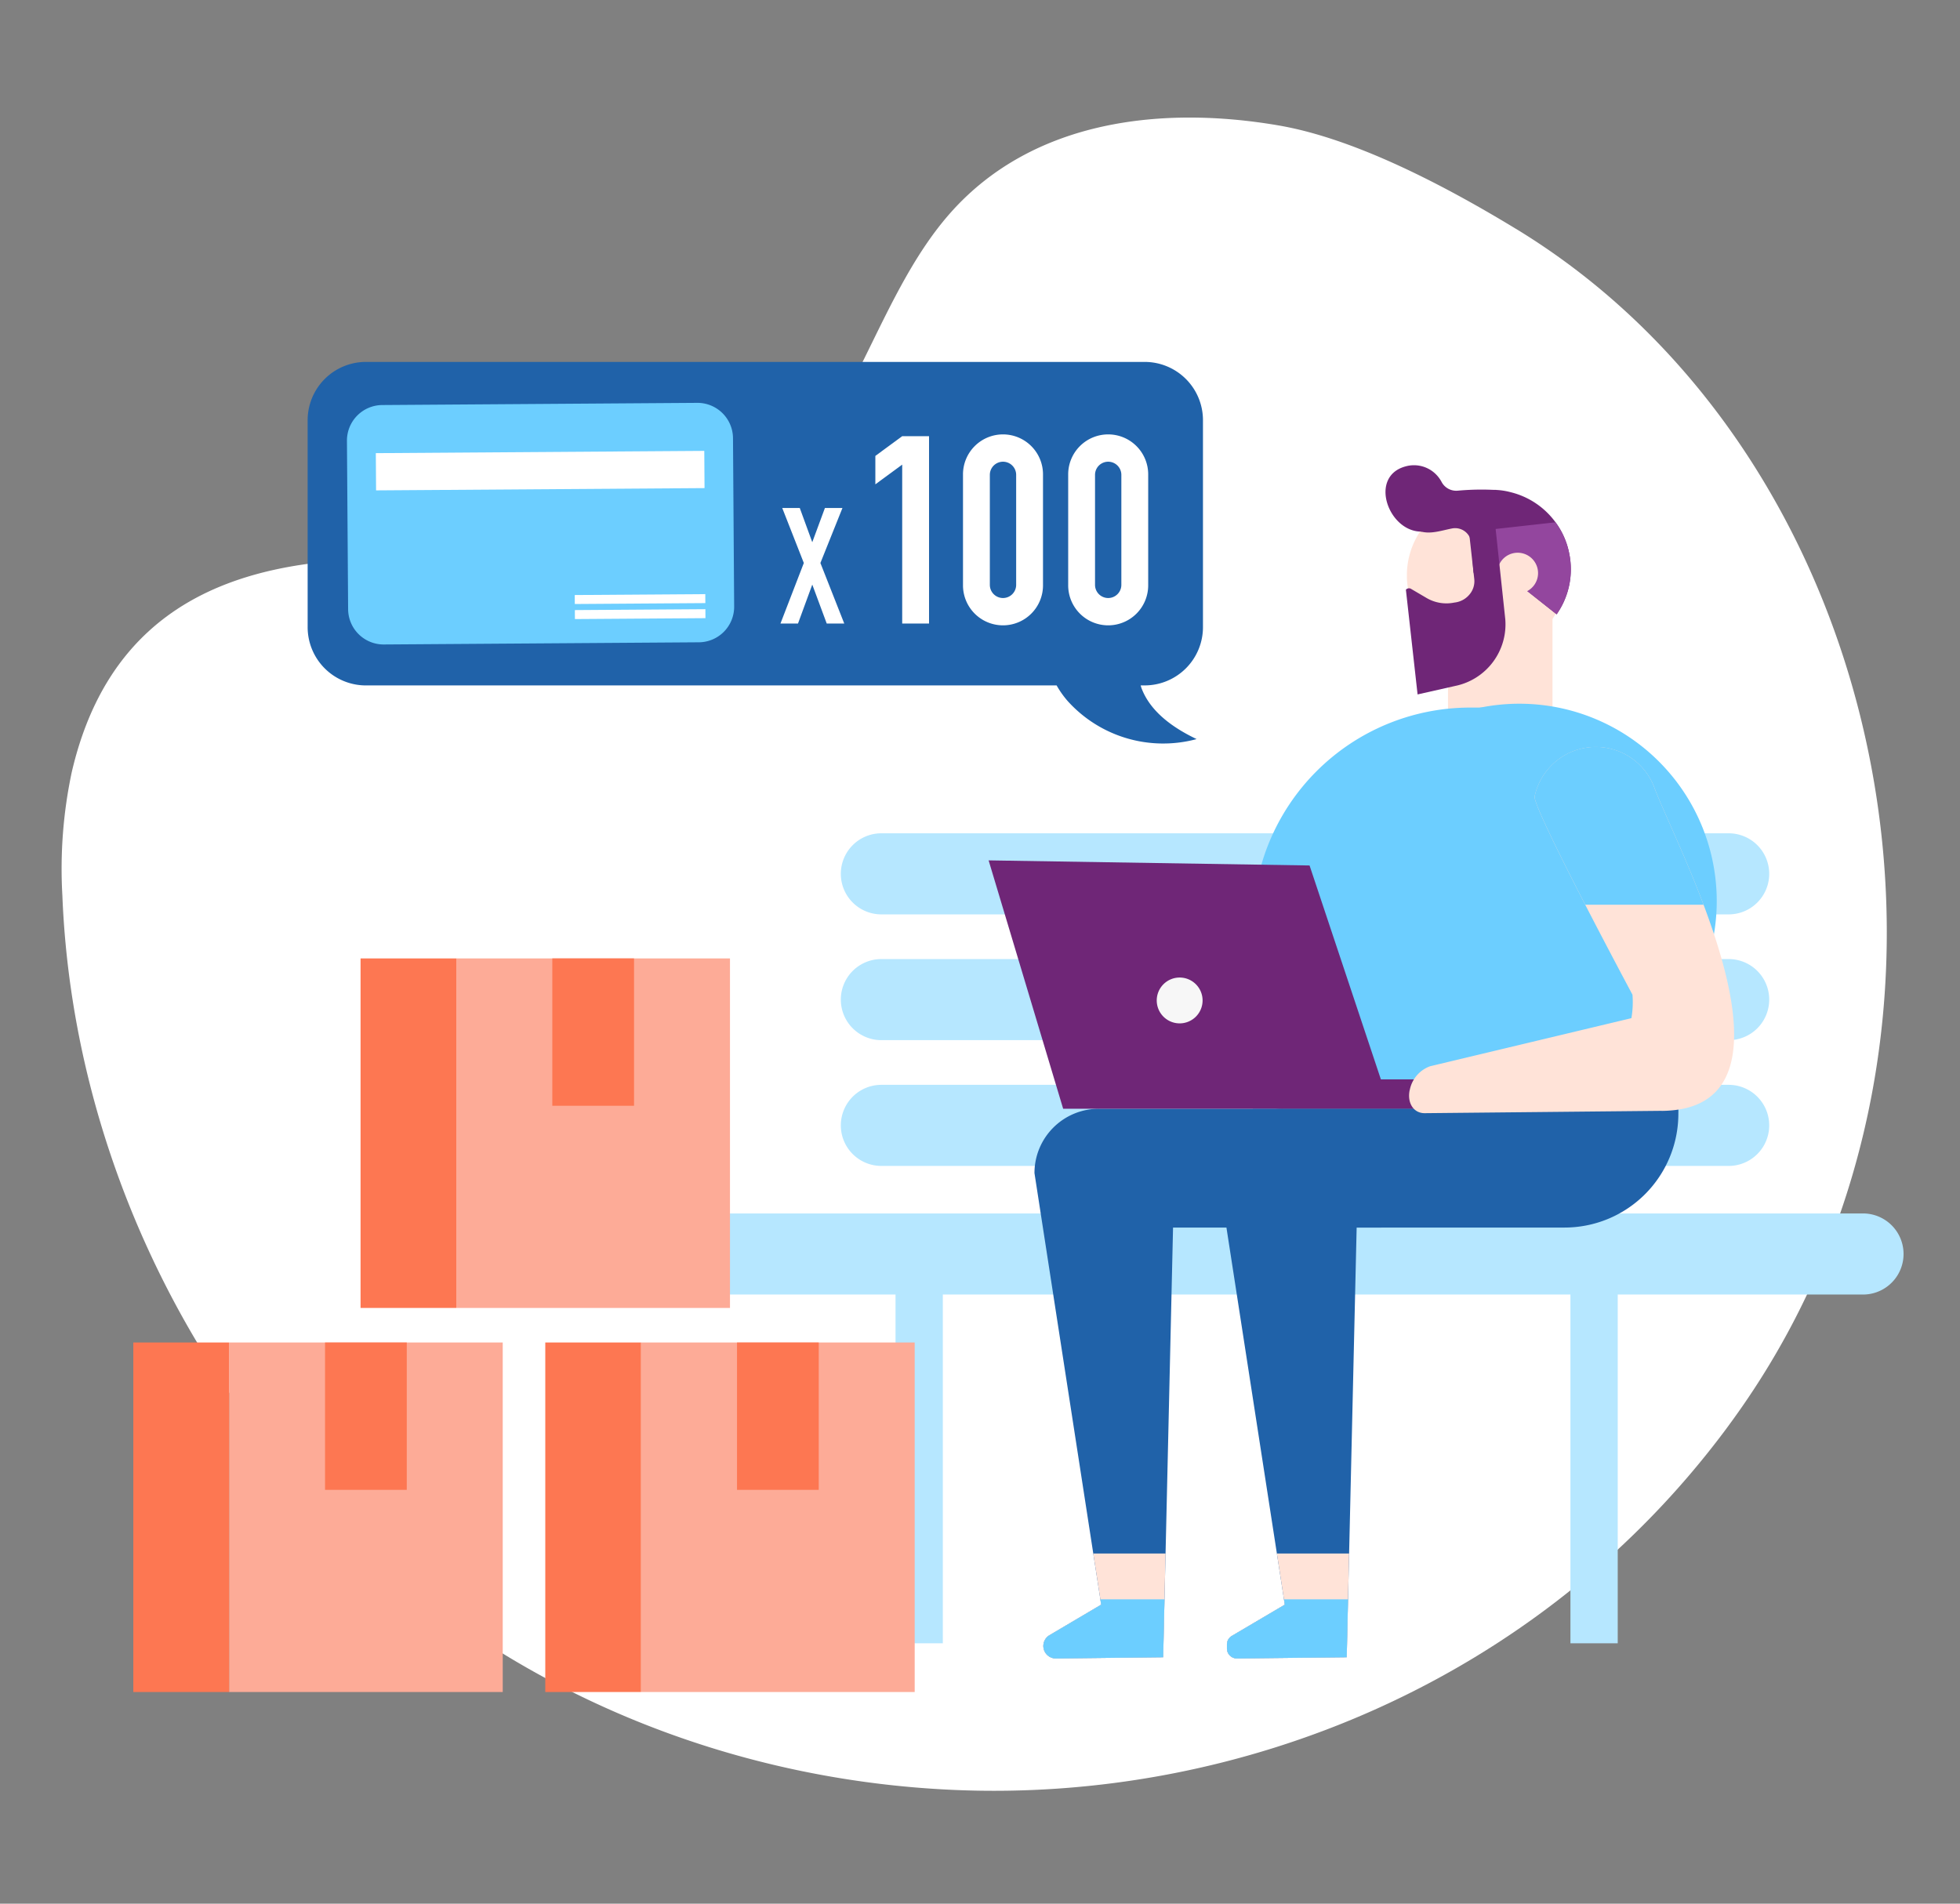 <svg xmlns="http://www.w3.org/2000/svg" width="350" height="340" viewBox="0 0 350 340">
  <rect x="0" y="0" width="350" height="340" fill="#808080" stroke="none"/>
  <g id="_4" data-name="4" transform="translate(-379 -627.728)">
    <rect id="長方形_143316" data-name="長方形 143316" width="350" height="340" transform="translate(379 627.728)" fill="rgba(255,255,255,0)"/>
    <g id="グループ_65558" data-name="グループ 65558" transform="translate(390 648.726)">
      <g id="グループ_65559" data-name="グループ 65559">
        <path id="パス_55610" data-name="パス 55610" d="M259.715,19.876c67.272,40.942,87.865,142.035,40.379,210.362q-1.512,2.173-3.089,4.289c-33.385,44.657-86.51,66.408-137.734,64.158-37.71-1.656-75.393-15.748-104.92-42.728C23.309,227.593,1.937,184.554.137,138.922a82.967,82.967,0,0,1,1.686-22.056c8.508-36.54,40-39.188,66.6-37.794,20.98,1.1,44.372,2.334,60.275-13.42,13.184-13.061,17.64-34.711,30.081-48.7C173.615.278,196.755-2.118,217.292,1.4c12.492,2.136,27.593,9.456,42.423,18.481" fill="#fff"/>
        <g id="グループ_65570" data-name="グループ 65570">
          <path id="パス_55611" data-name="パス 55611" d="M321.684,195.727H116.939a7.242,7.242,0,1,0,0,14.484h31.978V272.5h8.444V210.211H269.436V272.5h8.443V210.211h43.8a7.242,7.242,0,0,0,0-14.484" fill="#b6e7ff"/>
          <path id="パス_55612" data-name="パス 55612" d="M146.389,187.24h151.3a7.242,7.242,0,1,0,0-14.484h-151.3a7.242,7.242,0,0,0,0,14.484" fill="#b6e7ff"/>
          <path id="パス_55613" data-name="パス 55613" d="M146.389,164.777h151.3a7.242,7.242,0,1,0,0-14.484h-151.3a7.242,7.242,0,1,0,0,14.484" fill="#b6e7ff"/>
          <path id="パス_55614" data-name="パス 55614" d="M146.389,142.314h151.3a7.242,7.242,0,1,0,0-14.484h-151.3a7.242,7.242,0,1,0,0,14.484" fill="#b6e7ff"/>
        </g>
        <g id="グループ_65572" data-name="グループ 65572" transform="translate(6)">
          <rect id="長方形_143821" data-name="長方形 143821" width="18.661" height="20.57" transform="translate(241.571 87.693)" fill="#ffe3d8"/>
          <path id="パス_55615" data-name="パス 55615" d="M234.492,84.489a14.18,14.18,0,0,0,24.294,6.927A13.076,13.076,0,0,0,260.2,89.6a14.16,14.16,0,0,0-8.359-21.577,13.488,13.488,0,0,0-2.586-.4l-.035-.005a14.612,14.612,0,0,0-3.53.247c-.3.058-.59.126-.883.206a14.146,14.146,0,0,0-10.313,16.422" fill="#ffe3d8"/>
          <path id="パス_55616" data-name="パス 55616" d="M236.717,73.948c-.031-.011,0-.029.135.014,1.749.455,3.724-.252,5.446-.577a2.89,2.89,0,0,1,3.385,2.267l.063.3.35,5a1.743,1.743,0,0,0,3.421.328l.05-.212c.028,0,.017-.106.017-.106l.284-1.036.21.169,10.89,8.624a1.464,1.464,0,0,0,.165-.239,14.006,14.006,0,0,0,2.1-10.546,13.776,13.776,0,0,0-2.461-5.65,14.061,14.061,0,0,0-8-5.372,12.39,12.39,0,0,0-2.586-.406l-.031-.011c-.193-.008-.384,0-.592-.008a46.346,46.346,0,0,0-6.277.153,2.955,2.955,0,0,1-2.826-1.5,5.721,5.721,0,0,0-1.457-1.8A5.552,5.552,0,0,0,234,62.3c-6.613,1.771-3.128,11.561,2.717,11.648" fill="#6f2677"/>
          <path id="パス_55617" data-name="パス 55617" d="M236.718,73.951c.044,0,.087.006.131.006.3.181-.065.046-.131-.006" fill="#6f2677"/>
          <path id="パス_55618" data-name="パス 55618" d="M249.35,73.559l.729,6.537,10.889,8.625a1.5,1.5,0,0,0,.166-.24,14,14,0,0,0,2.1-10.546,13.777,13.777,0,0,0-2.462-5.65Z" fill="#93469e"/>
          <path id="パス_55619" data-name="パス 55619" d="M250.379,81.151a3.64,3.64,0,1,0,2.069-3.076,3.645,3.645,0,0,0-2.069,3.076" fill="#ffe3d8"/>
          <path id="パス_55620" data-name="パス 55620" d="M234.053,84.324a.748.748,0,0,1,.831-.2l2.875,1.688a7,7,0,0,0,4.965.806,4.03,4.03,0,0,0,2.668-1.42,3.648,3.648,0,0,0,.869-2.786l-1.044-9.367,4.809-.049L251.8,89.6a11.231,11.231,0,0,1-8.967,11.918l-6.694,1.511Z" fill="#6f2677"/>
          <path id="パス_55621" data-name="パス 55621" d="M289.561,139.938a35.252,35.252,0,1,1-35.251-35.251,35.251,35.251,0,0,1,35.251,35.251" fill="#6cceff"/>
          <path id="パス_55622" data-name="パス 55622" d="M282.738,134.259V177.1a2.491,2.491,0,0,1-2.474,2.484H209.2a2.243,2.243,0,0,1-.355-.028,2.478,2.478,0,0,1-2.119-2.456V144.084a38.82,38.82,0,0,1,38.7-38.708h8.433a28.971,28.971,0,0,1,28.883,28.883" fill="#6cceff"/>
          <path id="パス_55623" data-name="パス 55623" d="M249.931,177.032v.882A20.337,20.337,0,0,1,229.6,198.247H192.473l-1.337,58.212-.191,8.188-.237,10.343-19.158.218a2.233,2.233,0,0,1-1.137-4.157l9.224-5.45-.145-.954-1.265-8.188-10.5-67.937a11.485,11.485,0,0,1,11.49-11.49Z" fill="#2062a9"/>
          <path id="パス_55624" data-name="パス 55624" d="M282.708,177.032v.882a20.33,20.33,0,0,1-20.332,20.333H225.26l-1.347,58.212-.191,8.188-.236,10.343-19.614.218a1.778,1.778,0,0,1-1.774-1.783v-.709a1.769,1.769,0,0,1,.874-1.538l9.452-5.577-.146-.954-1.265-8.188-9.006-58.212-1.5-9.725A11.49,11.49,0,0,1,212,177.032Z" fill="#2062a9"/>
          <path id="パス_55625" data-name="パス 55625" d="M159.539,132.669l13.31,44.36H253.24v-5.243H229.587l-12.736-38.207Z" fill="#6f2677"/>
          <path id="パス_55626" data-name="パス 55626" d="M197.747,157.686a4.093,4.093,0,1,1-4.094-4.093,4.094,4.094,0,0,1,4.094,4.093" fill="#f7f7f7"/>
          <path id="パス_55627" data-name="パス 55627" d="M191.136,256.459l-.191,8.188-.237,10.343-19.158.218a2.233,2.233,0,0,1-1.137-4.157l9.224-5.449-.145-.955-1.265-8.188Z" fill="#ffe3d8"/>
          <path id="パス_55628" data-name="パス 55628" d="M223.913,256.459l-.191,8.188-.236,10.343-19.614.218a1.778,1.778,0,0,1-1.774-1.783v-.709a1.769,1.769,0,0,1,.874-1.538l9.452-5.576-.146-.955-1.265-8.188Z" fill="#ffe3d8"/>
          <path id="パス_55629" data-name="パス 55629" d="M179.492,264.647h11.453l-.236,10.343-19.159.218a2.233,2.233,0,0,1-1.137-4.157l9.224-5.449Z" fill="#6cceff"/>
          <path id="パス_55630" data-name="パス 55630" d="M223.722,264.647l-.236,10.343-19.614.218a1.778,1.778,0,0,1-1.774-1.782v-.71a1.767,1.767,0,0,1,.874-1.538l9.451-5.576-.145-.955Z" fill="#6cceff"/>
          <path id="パス_55631" data-name="パス 55631" d="M283.707,177.4l-42.3.419c-1.974.009-3.147-1.811-2.684-4.1.01-.037.028-.055.028-.082a5.66,5.66,0,0,1,3.629-4.2l35.943-8.588a16.844,16.844,0,0,0,.191-4.193s-4.166-7.779-8.433-16.057c-4.576-8.879-9.261-18.321-9.033-19.35v-.054l.009-.018a11.224,11.224,0,0,1,6.841-8l.027-.028c.009,0,.028,0,.028.018a.5.5,0,0,1,.145-.063,11.16,11.16,0,0,1,14.337,6.6c1.319,3.585,5.34,11.781,8.779,20.9,6.3,16.766,10.626,36.661-7.505,36.807" transform="translate(-4)" fill="#ffe3d8"/>
          <path id="パス_55632" data-name="パス 55632" d="M291.212,140.589H270.079c-4.575-8.879-9.261-18.321-9.033-19.35v-.054l.009-.019a11.23,11.23,0,0,1,6.841-8l.027-.027c.01,0,.028,0,.028.018a.5.5,0,0,1,.145-.063,11.16,11.16,0,0,1,14.337,6.6c1.319,3.584,5.34,11.781,8.779,20.9" transform="translate(-4)" fill="#6cceff"/>
        </g>
        <g id="グループ_65569" data-name="グループ 65569">
          <g id="グループ_65532" data-name="グループ 65532" style="isolation: isolate">
            <g id="グループ_65531" data-name="グループ 65531">
              <g id="グループ_65564" data-name="グループ 65564">
                <rect id="長方形_143822" data-name="長方形 143822" width="48.865" height="62.426" transform="translate(29.908 218.774)" fill="#fdab97"/>
              </g>
            </g>
          </g>
          <g id="グループ_65535" data-name="グループ 65535" style="isolation: isolate">
            <g id="グループ_65534" data-name="グループ 65534">
              <g id="グループ_65565" data-name="グループ 65565">
                <rect id="長方形_143824" data-name="長方形 143824" width="17.103" height="62.426" transform="translate(12.805 218.774)" fill="#fd7752"/>
              </g>
            </g>
          </g>
          <g id="グループ_65538" data-name="グループ 65538" style="isolation: isolate">
            <g id="グループ_65537" data-name="グループ 65537">
              <g id="グループ_65563" data-name="グループ 65563">
                <rect id="長方形_143826" data-name="長方形 143826" width="14.595" height="26.318" transform="translate(47.043 218.775)" fill="#fd7752"/>
              </g>
            </g>
          </g>
          <g id="グループ_65541" data-name="グループ 65541" style="isolation: isolate">
            <g id="グループ_65540" data-name="グループ 65540">
              <g id="グループ_65567" data-name="グループ 65567">
                <rect id="長方形_143828" data-name="長方形 143828" width="48.865" height="62.426" transform="translate(103.473 218.774)" fill="#fdab97"/>
              </g>
            </g>
          </g>
          <g id="グループ_65544" data-name="グループ 65544" style="isolation: isolate">
            <g id="グループ_65543" data-name="グループ 65543">
              <g id="グループ_65566" data-name="グループ 65566">
                <rect id="長方形_143830" data-name="長方形 143830" width="17.103" height="62.426" transform="translate(86.371 218.774)" fill="#fd7752"/>
              </g>
            </g>
          </g>
          <g id="グループ_65547" data-name="グループ 65547" style="isolation: isolate">
            <g id="グループ_65546" data-name="グループ 65546">
              <g id="グループ_65568" data-name="グループ 65568">
                <rect id="長方形_143832" data-name="長方形 143832" width="14.595" height="26.318" transform="translate(120.609 218.775)" fill="#fd7752"/>
              </g>
            </g>
          </g>
          <g id="グループ_65550" data-name="グループ 65550" style="isolation: isolate">
            <g id="グループ_65549" data-name="グループ 65549">
              <g id="グループ_65561" data-name="グループ 65561">
                <rect id="長方形_143834" data-name="長方形 143834" width="48.865" height="62.426" transform="translate(70.489 150.179)" fill="#fdab97"/>
              </g>
            </g>
          </g>
          <g id="グループ_65553" data-name="グループ 65553" style="isolation: isolate">
            <g id="グループ_65552" data-name="グループ 65552">
              <g id="グループ_65560" data-name="グループ 65560">
                <rect id="長方形_143836" data-name="長方形 143836" width="17.103" height="62.426" transform="translate(53.386 150.179)" fill="#fd7752"/>
              </g>
            </g>
          </g>
          <g id="グループ_65556" data-name="グループ 65556" style="isolation: isolate">
            <g id="グループ_65555" data-name="グループ 65555">
              <g id="グループ_65562" data-name="グループ 65562">
                <rect id="長方形_143838" data-name="長方形 143838" width="14.595" height="26.318" transform="translate(87.624 150.179)" fill="#fd7752"/>
              </g>
            </g>
          </g>
        </g>
        <g id="グループ_65571" data-name="グループ 65571">
          <path id="パス_55633" data-name="パス 55633" d="M54.345,43.642H193.407A10.408,10.408,0,0,1,203.815,54.05V91.01a10.407,10.407,0,0,1-10.408,10.407h-.719c.053.163.09.329.15.489,1.62,4.284,5.709,7.121,9.841,9.1a22.955,22.955,0,0,1-23.032-6.806,16.955,16.955,0,0,1-1.965-2.779H54.345A10.407,10.407,0,0,1,43.937,91.01V54.05A10.408,10.408,0,0,1,54.345,43.642" fill="#2062a9"/>
          <g id="グループ_65575" data-name="グループ 65575">
            <path id="パス_55634" data-name="パス 55634" d="M113.8,93.718l-56.245.39a6.347,6.347,0,0,1-6.391-6.3l-.209-30.074a6.347,6.347,0,0,1,6.3-6.391l56.246-.39a6.348,6.348,0,0,1,6.391,6.3l.208,30.074a6.348,6.348,0,0,1-6.3,6.391" fill="#6cceff"/>
            <rect id="長方形_143840" data-name="長方形 143840" width="58.655" height="6.649" transform="translate(56.111 59.936) rotate(-0.397)" fill="#fff"/>
            <rect id="長方形_143841" data-name="長方形 143841" width="23.311" height="1.603" transform="translate(91.652 87.965) rotate(-0.396)" fill="#fff"/>
            <rect id="長方形_143842" data-name="長方形 143842" width="23.311" height="1.603" transform="translate(91.633 85.277) rotate(-0.396)" fill="#fff"/>
          </g>
          <g id="グループ_65574" data-name="グループ 65574">
            <path id="パス_55635" data-name="パス 55635" d="M132.54,79.555l-3.856-9.828h3.131l2.233,6.117,2.261-6.117h3.131L135.5,79.555l4.261,10.814h-3.131l-2.58-6.958L131.5,90.369h-3.132Z" fill="#fff"/>
            <path id="パス_55636" data-name="パス 55636" d="M150.107,61.982l-4.794,3.525V60.431l4.794-3.525H154.9V90.368h-4.793Z" fill="#fff"/>
            <path id="パス_55637" data-name="パス 55637" d="M160.964,63.815a7.144,7.144,0,1,1,14.287,0V83.46a7.144,7.144,0,1,1-14.287,0Zm4.793,19.645a2.35,2.35,0,1,0,4.7,0V63.815a2.35,2.35,0,1,0-4.7,0Z" fill="#fff"/>
            <path id="パス_55638" data-name="パス 55638" d="M179.748,63.815a7.144,7.144,0,1,1,14.287,0V83.46a7.144,7.144,0,1,1-14.287,0Zm4.793,19.645a2.35,2.35,0,1,0,4.7,0V63.815a2.35,2.35,0,1,0-4.7,0Z" fill="#fff"/>
          </g>
        </g>
      </g>
    </g>
  </g>
</svg>
